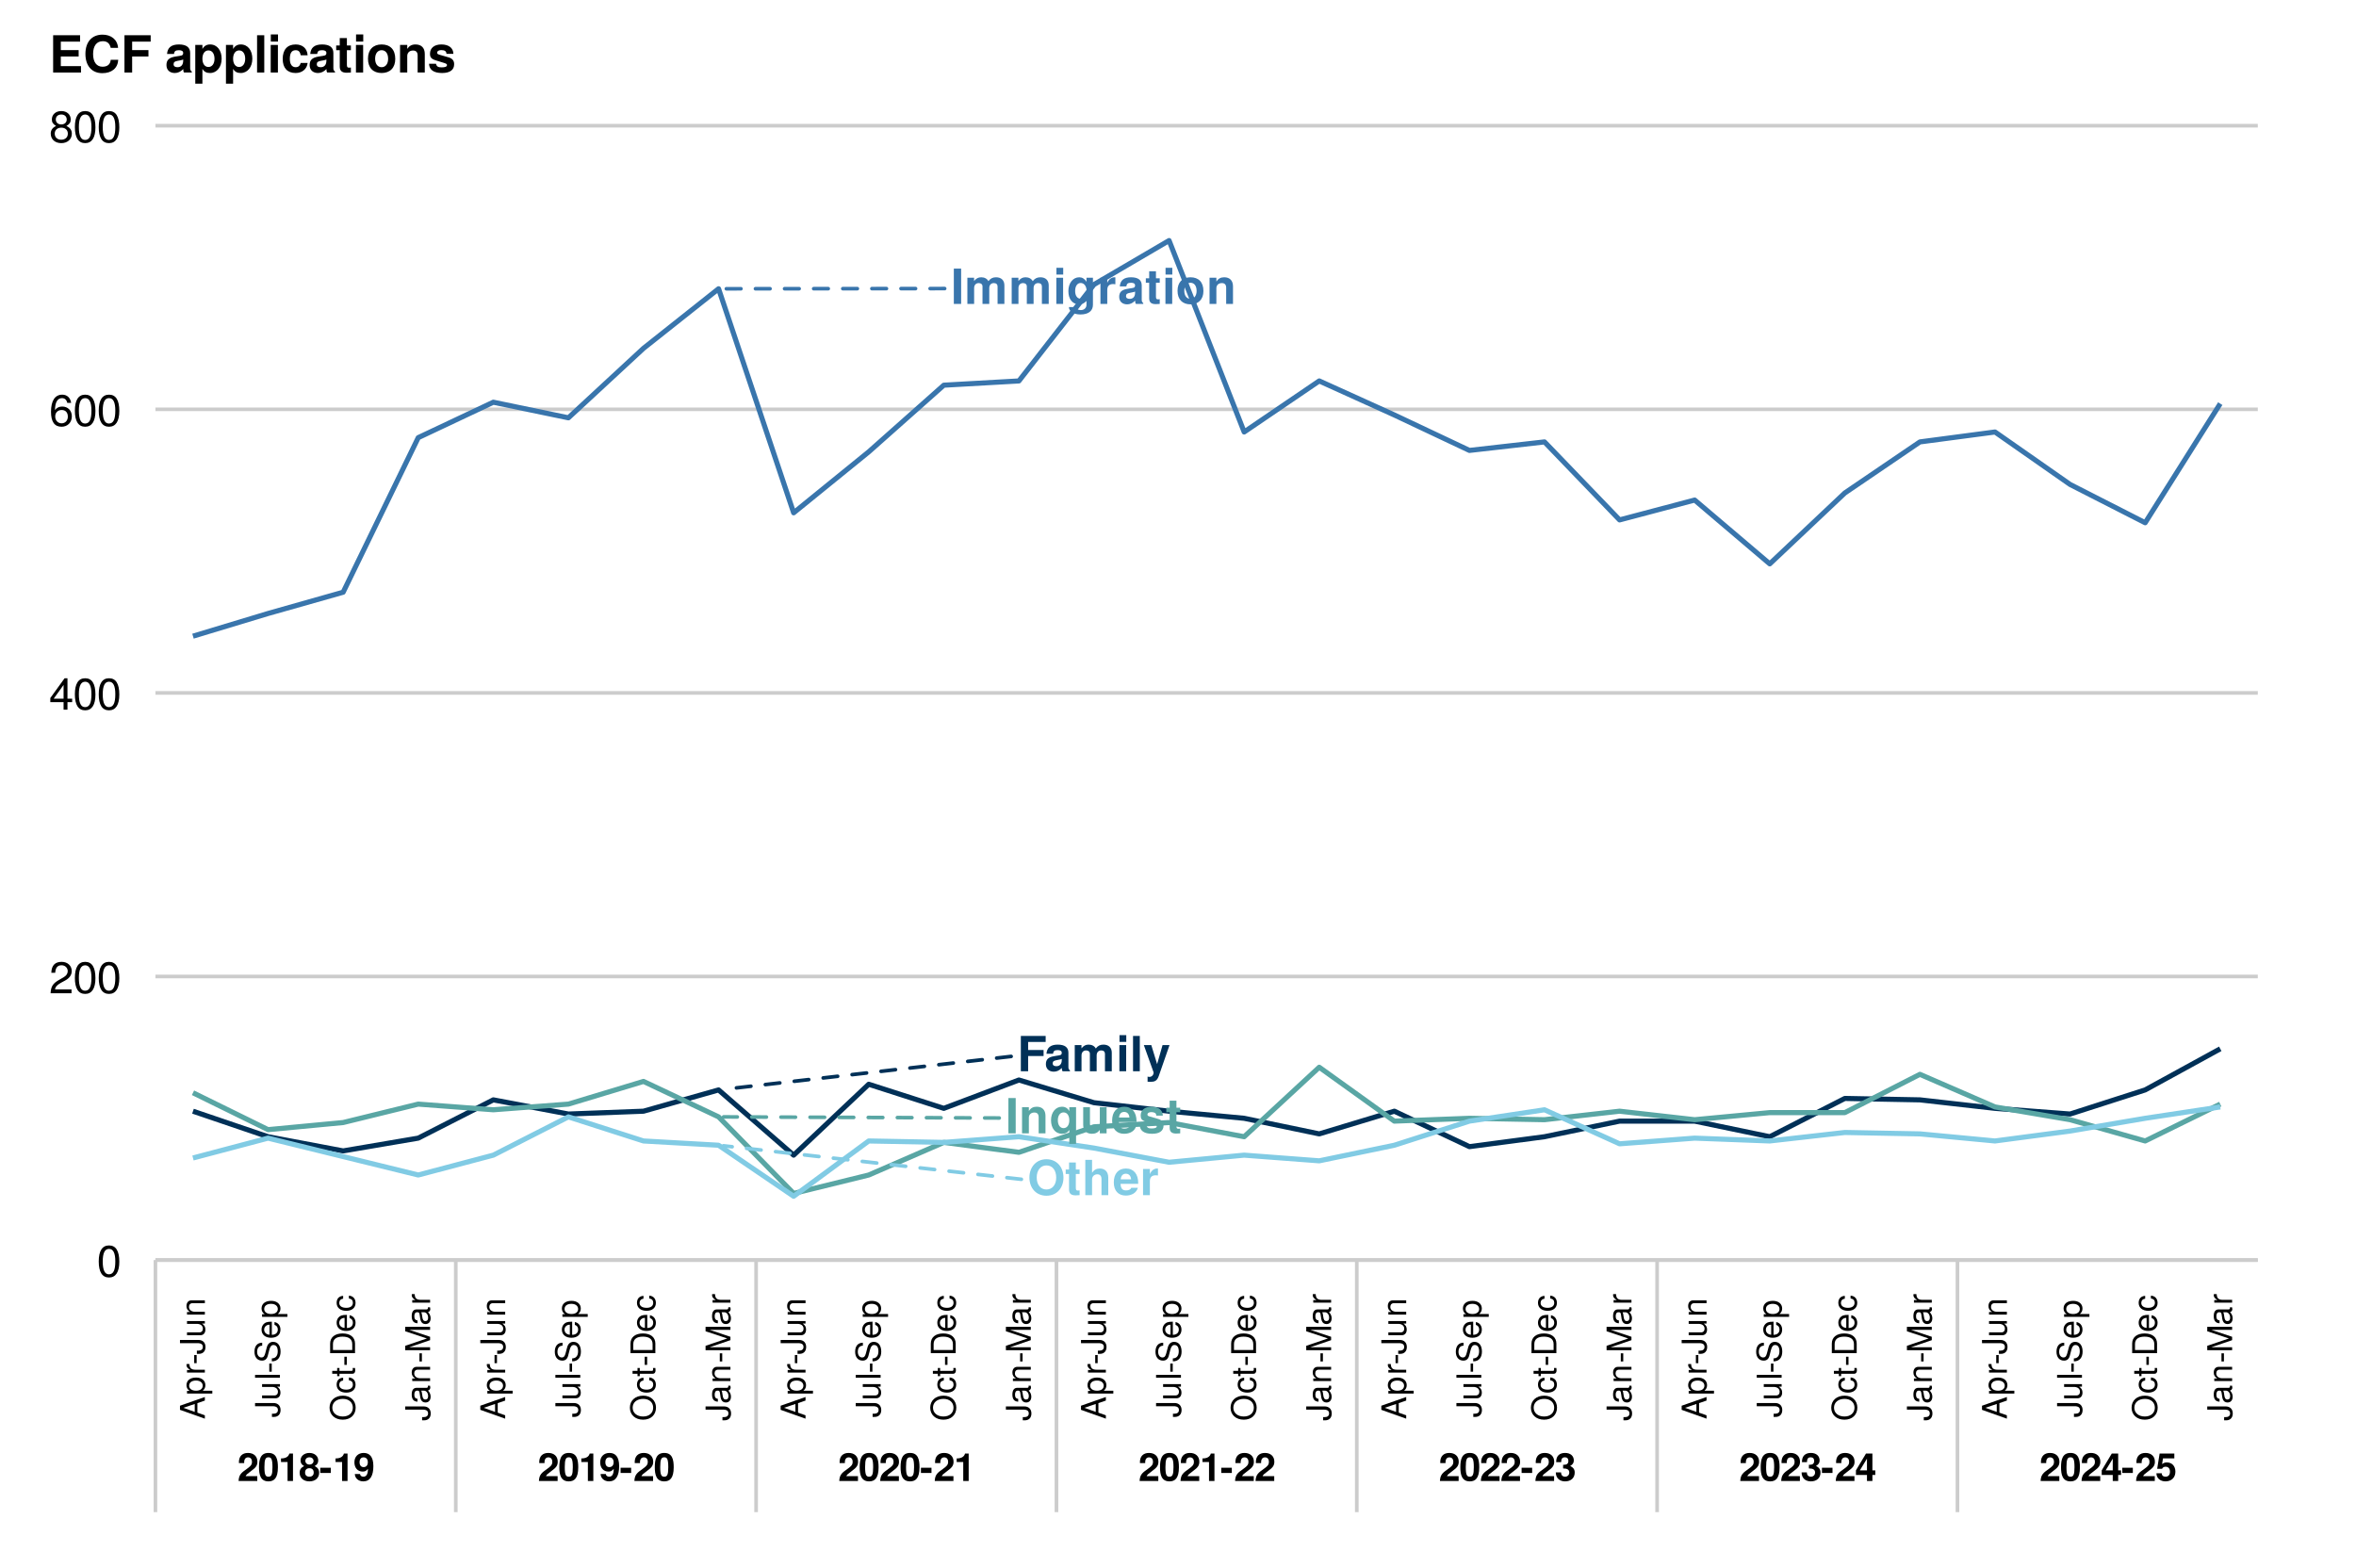 <?xml version="1.0" encoding="UTF-8"?>
<svg xmlns="http://www.w3.org/2000/svg" xmlns:xlink="http://www.w3.org/1999/xlink" width="691pt" height="460pt" viewBox="0 0 691 460" version="1.1">
<defs>
<g>
<symbol overflow="visible" id="glyph0-0">
<path style="stroke:none;" d=""/>
</symbol>
<symbol overflow="visible" id="glyph0-1">
<path style="stroke:none;" d="M 8.328 -8.594 L 8.328 -10.359 L 1.047 -10.359 L 1.047 0 L 3.188 0 L 3.188 -4.469 L 7.719 -4.469 L 7.719 -6.234 L 3.188 -6.234 L 3.188 -8.594 Z M 8.328 -8.594 "/>
</symbol>
<symbol overflow="visible" id="glyph0-2">
<path style="stroke:none;" d="M 7.453 0 L 7.453 -0.234 C 7.094 -0.562 7 -0.781 7 -1.188 L 7 -5.453 C 7 -7.016 5.922 -7.812 3.859 -7.812 C 1.781 -7.812 0.703 -6.922 0.562 -5.141 L 2.484 -5.141 C 2.594 -5.938 2.922 -6.203 3.891 -6.203 C 4.656 -6.203 5.047 -5.938 5.047 -5.438 C 5.047 -4.625 4.453 -4.703 3.453 -4.531 L 2.656 -4.391 C 1.141 -4.125 0.391 -3.469 0.391 -2.078 C 0.391 -0.578 1.453 0.125 2.734 0.125 C 3.578 0.125 4.359 -0.234 5.062 -0.969 C 5.062 -0.562 5.109 -0.234 5.297 0 Z M 5.047 -3.281 C 5.047 -2.141 4.484 -1.484 3.469 -1.484 C 2.797 -1.484 2.391 -1.734 2.391 -2.297 C 2.391 -2.891 2.703 -3.094 3.531 -3.25 L 4.203 -3.391 C 4.734 -3.484 4.812 -3.516 5.047 -3.625 Z M 5.047 -3.281 "/>
</symbol>
<symbol overflow="visible" id="glyph0-3">
<path style="stroke:none;" d="M 11.719 0 L 11.719 -5.438 C 11.719 -6.922 10.812 -7.812 9.266 -7.812 C 8.297 -7.812 7.625 -7.469 7.031 -6.672 C 6.656 -7.391 5.891 -7.812 4.938 -7.812 C 4.047 -7.812 3.484 -7.5 2.828 -6.719 L 2.828 -7.672 L 0.859 -7.672 L 0.859 0 L 2.844 0 L 2.844 -4.609 C 2.844 -5.547 3.359 -6.109 4.203 -6.109 C 4.875 -6.109 5.297 -5.734 5.297 -5.125 L 5.297 0 L 7.281 0 L 7.281 -4.609 C 7.281 -5.547 7.797 -6.109 8.641 -6.109 C 9.312 -6.109 9.719 -5.734 9.719 -5.125 L 9.719 0 Z M 11.719 0 "/>
</symbol>
<symbol overflow="visible" id="glyph0-4">
<path style="stroke:none;" d="M 2.938 0 L 2.938 -7.672 L 0.953 -7.672 L 0.953 0 Z M 2.969 -8.609 L 2.969 -10.594 L 0.984 -10.594 L 0.984 -8.609 Z M 2.969 -8.609 "/>
</symbol>
<symbol overflow="visible" id="glyph0-5">
<path style="stroke:none;" d="M 2.938 0 L 2.938 -10.359 L 0.953 -10.359 L 0.953 0 Z M 2.938 0 "/>
</symbol>
<symbol overflow="visible" id="glyph0-6">
<path style="stroke:none;" d="M 7.656 -7.672 L 5.609 -7.672 L 4.016 -2.094 L 2.312 -7.672 L 0.125 -7.672 L 2.984 0.328 L 2.984 0.375 C 2.984 1.094 2.453 1.656 1.75 1.656 C 1.594 1.656 1.484 1.641 1.219 1.562 L 1.219 3.062 C 1.516 3.094 1.688 3.109 1.938 3.109 C 3.266 3.109 3.969 2.875 4.5 1.406 Z M 7.656 -7.672 "/>
</symbol>
<symbol overflow="visible" id="glyph0-7">
<path style="stroke:none;" d="M 3.031 0 L 3.031 -10.359 L 0.891 -10.359 L 0.891 0 Z M 3.031 0 "/>
</symbol>
<symbol overflow="visible" id="glyph0-8">
<path style="stroke:none;" d="M 7.688 0.25 L 7.688 -7.672 L 5.797 -7.672 L 5.797 -6.5 C 5.203 -7.406 4.547 -7.812 3.672 -7.812 C 1.844 -7.812 0.484 -6.125 0.484 -3.75 C 0.484 -1.359 1.734 0.125 3.625 0.125 C 4.516 0.125 5.062 -0.141 5.797 -0.875 L 5.797 0.25 C 5.797 1.188 5.109 1.812 4.109 1.812 C 3.359 1.812 2.859 1.5 2.703 0.922 L 0.641 0.922 C 0.672 2.172 1.938 3.094 4.031 3.094 C 6.359 3.094 7.688 2.062 7.688 0.25 Z M 5.828 -3.781 C 5.828 -2.391 5.109 -1.531 4.062 -1.531 C 3.125 -1.531 2.469 -2.391 2.469 -3.781 C 2.469 -5.234 3.125 -6.141 4.094 -6.141 C 5.094 -6.141 5.828 -5.203 5.828 -3.781 Z M 5.828 -3.781 "/>
</symbol>
<symbol overflow="visible" id="glyph0-9">
<path style="stroke:none;" d="M 5.266 -5.766 L 5.266 -7.797 C 5.141 -7.812 5.078 -7.812 5.016 -7.812 C 4.109 -7.812 3.312 -7.203 2.891 -6.172 L 2.891 -7.672 L 0.891 -7.672 L 0.891 0 L 2.891 0 L 2.891 -4.078 C 2.891 -5.25 3.469 -5.828 4.641 -5.828 C 4.844 -5.828 4.984 -5.812 5.266 -5.766 Z M 5.266 -5.766 "/>
</symbol>
<symbol overflow="visible" id="glyph0-10">
<path style="stroke:none;" d="M 4.281 0 L 4.281 -1.391 C 4.078 -1.359 3.969 -1.344 3.828 -1.344 C 3.297 -1.344 3.172 -1.5 3.172 -2.188 L 3.172 -6.203 L 4.281 -6.203 L 4.281 -7.516 L 3.172 -7.516 L 3.172 -9.578 L 1.188 -9.578 L 1.188 -7.516 L 0.203 -7.516 L 0.203 -6.203 L 1.188 -6.203 L 1.188 -1.656 C 1.188 -0.438 1.812 0.062 3.125 0.062 C 3.562 0.062 3.922 0.016 4.281 0 Z M 4.281 0 "/>
</symbol>
<symbol overflow="visible" id="glyph0-11">
<path style="stroke:none;" d="M 8.094 -3.781 C 8.094 -6.391 6.688 -7.812 4.281 -7.812 C 1.938 -7.812 0.5 -6.359 0.5 -3.844 C 0.5 -1.312 1.938 0.125 4.297 0.125 C 6.625 0.125 8.094 -1.328 8.094 -3.781 Z M 6.094 -3.812 C 6.094 -2.375 5.359 -1.484 4.297 -1.484 C 3.219 -1.484 2.484 -2.375 2.484 -3.844 C 2.484 -5.297 3.219 -6.203 4.297 -6.203 C 5.391 -6.203 6.094 -5.312 6.094 -3.812 Z M 6.094 -3.812 "/>
</symbol>
<symbol overflow="visible" id="glyph0-12">
<path style="stroke:none;" d="M 7.766 0 L 7.766 -5.141 C 7.766 -6.844 6.828 -7.812 5.188 -7.812 C 4.156 -7.812 3.453 -7.422 2.891 -6.562 L 2.891 -7.672 L 0.891 -7.672 L 0.891 0 L 2.891 0 L 2.891 -4.609 C 2.891 -5.516 3.531 -6.109 4.5 -6.109 C 5.344 -6.109 5.766 -5.641 5.766 -4.734 L 5.766 0 Z M 7.766 0 "/>
</symbol>
<symbol overflow="visible" id="glyph0-13">
<path style="stroke:none;" d="M 7.734 3.094 L 7.734 -7.672 L 5.75 -7.672 L 5.75 -6.547 C 5.281 -7.375 4.562 -7.812 3.609 -7.812 C 1.766 -7.812 0.391 -6.188 0.391 -3.844 C 0.391 -1.531 1.641 0.125 3.594 0.125 C 4.562 0.125 5.281 -0.188 5.75 -1.031 L 5.75 3.094 Z M 5.75 -3.797 C 5.75 -2.406 5.062 -1.531 4.062 -1.531 C 3.078 -1.531 2.391 -2.406 2.391 -3.844 C 2.391 -5.281 3.078 -6.141 4.062 -6.141 C 5.078 -6.141 5.75 -5.297 5.75 -3.797 Z M 5.75 -3.797 "/>
</symbol>
<symbol overflow="visible" id="glyph0-14">
<path style="stroke:none;" d="M 7.688 0 L 7.688 -7.672 L 5.703 -7.672 L 5.703 -3.078 C 5.703 -2.156 5.062 -1.562 4.094 -1.562 C 3.234 -1.562 2.812 -2.016 2.812 -2.938 L 2.812 -7.672 L 0.828 -7.672 L 0.828 -2.531 C 0.828 -0.844 1.766 0.125 3.391 0.125 C 4.438 0.125 5.141 -0.25 5.703 -1.016 L 5.703 0 Z M 7.688 0 "/>
</symbol>
<symbol overflow="visible" id="glyph0-15">
<path style="stroke:none;" d="M 7.469 -3.562 C 7.469 -6.203 6.125 -7.812 3.875 -7.812 C 1.656 -7.812 0.312 -6.312 0.312 -3.734 C 0.312 -1.281 1.656 0.125 3.828 0.125 C 5.547 0.125 6.938 -0.656 7.375 -2.156 L 5.422 -2.156 C 5.25 -1.609 4.625 -1.391 3.891 -1.391 C 2.953 -1.391 2.359 -1.812 2.297 -3.312 L 7.453 -3.312 Z M 5.391 -4.641 L 2.328 -4.641 C 2.453 -5.703 2.953 -6.281 3.844 -6.281 C 4.688 -6.281 5.297 -5.734 5.391 -4.641 Z M 5.391 -4.641 "/>
</symbol>
<symbol overflow="visible" id="glyph0-16">
<path style="stroke:none;" d="M 7.391 -2.281 L 7.391 -2.375 C 7.391 -3.25 6.891 -3.906 5.891 -4.203 L 3.375 -4.938 C 2.812 -5.094 2.672 -5.219 2.672 -5.531 C 2.672 -5.953 3.125 -6.234 3.828 -6.234 C 4.781 -6.234 5.25 -5.906 5.266 -5.203 L 7.188 -5.203 C 7.156 -6.828 5.906 -7.812 3.844 -7.812 C 1.891 -7.812 0.688 -6.828 0.688 -5.25 C 0.688 -4.312 0.938 -3.797 2.359 -3.359 L 4.734 -2.609 C 5.234 -2.453 5.406 -2.297 5.406 -2.094 C 5.406 -1.625 4.844 -1.438 3.922 -1.438 C 3.016 -1.438 2.531 -1.609 2.359 -2.438 L 0.406 -2.438 C 0.469 -0.75 1.703 0.125 4.031 0.125 C 6.203 0.125 7.391 -0.719 7.391 -2.281 Z M 7.391 -2.281 "/>
</symbol>
<symbol overflow="visible" id="glyph0-17">
<path style="stroke:none;" d="M 10.547 -5.125 C 10.547 -8.25 8.578 -10.531 5.547 -10.531 C 2.5 -10.531 0.562 -8.156 0.562 -5.188 C 0.562 -2.094 2.516 0.172 5.562 0.172 C 8.578 0.172 10.547 -2.094 10.547 -5.125 Z M 8.422 -5.141 C 8.422 -3.016 7.266 -1.656 5.562 -1.656 C 3.844 -1.656 2.703 -3.016 2.703 -5.188 C 2.703 -7.281 3.844 -8.719 5.562 -8.719 C 7.312 -8.719 8.422 -7.297 8.422 -5.141 Z M 8.422 -5.141 "/>
</symbol>
<symbol overflow="visible" id="glyph0-18">
<path style="stroke:none;" d="M 7.688 0 L 7.688 -5.141 C 7.688 -6.938 6.641 -7.812 5.188 -7.812 C 4.203 -7.812 3.5 -7.406 2.938 -6.562 L 2.938 -10.359 L 0.953 -10.359 L 0.953 0 L 2.938 0 L 2.938 -4.609 C 2.938 -5.484 3.578 -6.109 4.484 -6.109 C 5.188 -6.109 5.703 -5.734 5.703 -4.688 L 5.703 0 Z M 7.688 0 "/>
</symbol>
<symbol overflow="visible" id="glyph1-0">
<path style="stroke:none;" d=""/>
</symbol>
<symbol overflow="visible" id="glyph1-1">
<path style="stroke:none;" d="M 5.859 -5.672 C 5.859 -7.234 4.781 -8.234 3.094 -8.234 C 1.422 -8.234 0.438 -7.25 0.438 -5.547 C 0.438 -5.469 0.438 -5.375 0.453 -5.25 L 1.984 -5.25 L 1.984 -5.516 C 1.984 -6.422 2.406 -6.938 3.125 -6.938 C 3.828 -6.938 4.266 -6.453 4.266 -5.641 C 4.266 -4.75 3.984 -4.406 2.203 -3.141 C 0.844 -2.203 0.422 -1.484 0.344 0 L 5.828 0 L 5.828 -1.422 L 2.406 -1.422 C 2.609 -1.859 2.859 -2.078 4.047 -2.953 C 5.453 -3.969 5.859 -4.578 5.859 -5.672 Z M 5.859 -5.672 "/>
</symbol>
<symbol overflow="visible" id="glyph1-2">
<path style="stroke:none;" d="M 5.875 -4.016 C 5.875 -6.297 5.469 -8.234 3.109 -8.234 C 0.797 -8.234 0.328 -6.375 0.328 -4.062 C 0.328 -1.812 0.781 0.109 3.109 0.109 C 4.75 0.109 5.875 -0.828 5.875 -4.016 Z M 4.281 -4.047 C 4.281 -1.781 3.953 -1.266 3.109 -1.266 C 2.297 -1.266 1.922 -1.672 1.922 -4.078 C 1.922 -6.422 2.25 -6.953 3.109 -6.953 C 3.891 -6.953 4.281 -6.547 4.281 -4.047 Z M 4.281 -4.047 "/>
</symbol>
<symbol overflow="visible" id="glyph1-3">
<path style="stroke:none;" d="M 4.297 0 L 4.297 -8.062 L 3.234 -8.062 C 2.984 -7.109 2.156 -6.625 0.781 -6.625 L 0.781 -5.562 L 2.703 -5.562 L 2.703 0 Z M 4.297 0 "/>
</symbol>
<symbol overflow="visible" id="glyph1-4">
<path style="stroke:none;" d="M 5.969 -2.406 C 5.969 -3.359 5.578 -3.891 4.656 -4.391 C 5.375 -4.781 5.703 -5.25 5.703 -6.047 C 5.703 -7.312 4.609 -8.234 3.109 -8.234 C 1.609 -8.234 0.516 -7.312 0.516 -6.047 C 0.516 -5.266 0.844 -4.781 1.562 -4.391 C 0.641 -3.891 0.25 -3.359 0.25 -2.406 C 0.25 -0.875 1.422 0.109 3.109 0.109 C 4.797 0.109 5.969 -0.875 5.969 -2.406 Z M 4.328 -5.891 C 4.328 -5.281 3.828 -4.828 3.125 -4.828 C 2.422 -4.828 1.922 -5.281 1.922 -5.906 C 1.922 -6.516 2.406 -6.953 3.125 -6.953 C 3.844 -6.953 4.312 -6.516 4.328 -5.891 Z M 4.375 -2.469 C 4.375 -1.688 3.875 -1.266 3.109 -1.266 C 2.328 -1.266 1.844 -1.688 1.844 -2.484 C 1.844 -3.312 2.344 -3.75 3.109 -3.75 C 3.891 -3.75 4.375 -3.312 4.375 -2.469 Z M 4.375 -2.469 "/>
</symbol>
<symbol overflow="visible" id="glyph1-5">
<path style="stroke:none;" d="M 3.391 -2.359 L 3.391 -3.891 L 0.297 -3.891 L 0.297 -2.359 Z M 3.391 -2.359 "/>
</symbol>
<symbol overflow="visible" id="glyph1-6">
<path style="stroke:none;" d="M 5.875 -4.375 C 5.875 -7.203 4.688 -8.234 3.031 -8.234 C 1.422 -8.234 0.312 -7.172 0.312 -5.484 C 0.312 -3.828 1.297 -2.766 2.734 -2.766 C 3.453 -2.766 3.719 -2.938 4.281 -3.562 C 4.281 -2.031 3.844 -1.266 2.953 -1.266 C 2.391 -1.266 2 -1.562 1.969 -2.047 L 0.438 -2.047 C 0.469 -0.812 1.516 0.109 2.906 0.109 C 4.922 0.109 5.875 -1.531 5.875 -4.375 Z M 4.25 -5.484 C 4.25 -4.594 3.75 -4.078 3.016 -4.078 C 2.281 -4.078 1.828 -4.578 1.828 -5.5 C 1.828 -6.438 2.281 -6.938 2.984 -6.938 C 3.766 -6.938 4.25 -6.422 4.25 -5.484 Z M 4.25 -5.484 "/>
</symbol>
<symbol overflow="visible" id="glyph1-7">
<path style="stroke:none;" d="M 5.875 -2.484 C 5.875 -3.422 5.453 -3.953 4.547 -4.406 C 5.297 -4.875 5.609 -5.297 5.609 -6.047 C 5.609 -7.375 4.609 -8.234 3.047 -8.234 C 1.484 -8.234 0.438 -7.422 0.438 -5.672 L 0.438 -5.531 L 1.906 -5.531 C 1.906 -6.531 2.234 -6.953 3.016 -6.953 C 3.656 -6.953 4.016 -6.562 4.016 -5.891 C 4.016 -5.078 3.547 -4.75 2.609 -4.75 L 2.469 -4.75 L 2.469 -3.688 C 3.656 -3.688 4.281 -3.344 4.281 -2.484 C 4.281 -1.781 3.781 -1.266 3.078 -1.266 C 2.328 -1.266 1.875 -1.688 1.875 -2.531 L 0.328 -2.531 C 0.328 -0.906 1.406 0.109 3.047 0.109 C 4.766 0.109 5.875 -0.906 5.875 -2.484 Z M 5.875 -2.484 "/>
</symbol>
<symbol overflow="visible" id="glyph1-8">
<path style="stroke:none;" d="M 5.938 -1.781 L 5.938 -3.109 L 5.094 -3.109 L 5.094 -8.062 L 3.219 -8.062 L 0.266 -3.125 L 0.266 -1.781 L 3.5 -1.781 L 3.5 0 L 5.094 0 L 5.094 -1.781 Z M 3.5 -3.109 L 1.406 -3.109 L 3.5 -6.547 Z M 3.5 -3.109 "/>
</symbol>
<symbol overflow="visible" id="glyph1-9">
<path style="stroke:none;" d="M 5.875 -2.734 C 5.875 -4.391 4.859 -5.453 3.359 -5.453 C 2.828 -5.453 2.438 -5.312 1.969 -4.953 L 2.234 -6.641 L 5.562 -6.641 L 5.562 -8.062 L 1.25 -8.062 L 0.531 -3.578 L 1.969 -3.578 C 2.141 -3.969 2.5 -4.188 2.984 -4.188 C 3.797 -4.188 4.281 -3.688 4.281 -2.703 C 4.281 -1.766 3.781 -1.266 2.984 -1.266 C 2.297 -1.266 1.875 -1.609 1.875 -2.266 L 0.312 -2.266 C 0.312 -0.859 1.406 0.109 2.969 0.109 C 4.703 0.109 5.875 -1 5.875 -2.734 Z M 5.875 -2.734 "/>
</symbol>
<symbol overflow="visible" id="glyph2-0">
<path style="stroke:none;" d=""/>
</symbol>
<symbol overflow="visible" id="glyph2-1">
<path style="stroke:none;" d="M 6.594 -4.438 C 6.594 -7.625 5.578 -9.219 3.578 -9.219 C 1.594 -9.219 0.562 -7.609 0.562 -4.516 C 0.562 -1.406 1.594 0.188 3.578 0.188 C 5.531 0.188 6.594 -1.406 6.594 -4.438 Z M 5.422 -4.531 C 5.422 -1.922 4.828 -0.75 3.547 -0.75 C 2.344 -0.75 1.734 -1.969 1.734 -4.5 C 1.734 -7.016 2.344 -8.203 3.578 -8.203 C 4.812 -8.203 5.422 -7 5.422 -4.531 Z M 5.422 -4.531 "/>
</symbol>
<symbol overflow="visible" id="glyph2-2">
<path style="stroke:none;" d="M 6.641 -6.516 C 6.641 -8.078 5.438 -9.219 3.688 -9.219 C 1.812 -9.219 0.719 -8.25 0.656 -6.016 L 1.797 -6.016 C 1.891 -7.562 2.516 -8.219 3.656 -8.219 C 4.688 -8.219 5.469 -7.469 5.469 -6.484 C 5.469 -5.766 5.047 -5.141 4.219 -4.672 L 3.031 -3.984 C 1.109 -2.906 0.547 -2.031 0.438 0 L 6.578 0 L 6.578 -1.125 L 1.734 -1.125 C 1.844 -1.891 2.266 -2.359 3.391 -3.031 L 4.688 -3.734 C 5.984 -4.422 6.641 -5.375 6.641 -6.516 Z M 6.641 -6.516 "/>
</symbol>
<symbol overflow="visible" id="glyph2-3">
<path style="stroke:none;" d="M 6.766 -2.203 L 6.766 -3.234 L 5.391 -3.234 L 5.391 -9.219 L 4.547 -9.219 L 0.359 -3.422 L 0.359 -2.203 L 4.25 -2.203 L 4.25 0 L 5.391 0 L 5.391 -2.203 Z M 4.25 -3.234 L 1.359 -3.234 L 4.25 -7.266 Z M 4.25 -3.234 "/>
</symbol>
<symbol overflow="visible" id="glyph2-4">
<path style="stroke:none;" d="M 6.672 -2.859 C 6.672 -4.578 5.5 -5.734 3.844 -5.734 C 2.938 -5.734 2.219 -5.375 1.734 -4.703 C 1.734 -6.953 2.469 -8.203 3.781 -8.203 C 4.594 -8.203 5.141 -7.703 5.328 -6.812 L 6.469 -6.812 C 6.25 -8.312 5.266 -9.219 3.859 -9.219 C 1.719 -9.219 0.562 -7.406 0.562 -4.203 C 0.562 -1.328 1.547 0.188 3.656 0.188 C 5.406 0.188 6.672 -1.047 6.672 -2.859 Z M 5.5 -2.766 C 5.5 -1.609 4.719 -0.812 3.672 -0.812 C 2.594 -0.812 1.797 -1.656 1.797 -2.828 C 1.797 -3.984 2.578 -4.719 3.703 -4.719 C 4.812 -4.719 5.5 -4 5.5 -2.766 Z M 5.5 -2.766 "/>
</symbol>
<symbol overflow="visible" id="glyph2-5">
<path style="stroke:none;" d="M 6.672 -2.594 C 6.672 -3.625 6.156 -4.344 5.078 -4.844 C 6.031 -5.422 6.344 -5.891 6.344 -6.766 C 6.344 -8.203 5.219 -9.219 3.578 -9.219 C 1.953 -9.219 0.812 -8.203 0.812 -6.766 C 0.812 -5.906 1.125 -5.438 2.047 -4.844 C 1 -4.344 0.484 -3.625 0.484 -2.609 C 0.484 -0.922 1.75 0.188 3.578 0.188 C 5.391 0.188 6.672 -0.922 6.672 -2.594 Z M 5.172 -6.734 C 5.172 -5.875 4.531 -5.297 3.578 -5.297 C 2.609 -5.297 1.969 -5.875 1.969 -6.75 C 1.969 -7.625 2.609 -8.203 3.578 -8.203 C 4.547 -8.203 5.172 -7.625 5.172 -6.734 Z M 5.5 -2.594 C 5.5 -1.5 4.719 -0.812 3.547 -0.812 C 2.438 -0.812 1.656 -1.516 1.656 -2.594 C 1.656 -3.672 2.438 -4.344 3.578 -4.344 C 4.719 -4.344 5.5 -3.672 5.5 -2.594 Z M 5.5 -2.594 "/>
</symbol>
<symbol overflow="visible" id="glyph3-0">
<path style="stroke:none;" d=""/>
</symbol>
<symbol overflow="visible" id="glyph3-1">
<path style="stroke:none;" d="M 0 -6.531 L -7.297 -3.969 L -7.297 -2.766 L 0 -0.172 L 0 -1.156 L -2.188 -1.938 L -2.188 -4.734 L 0 -5.484 Z M -2.969 -4.484 L -2.969 -2.156 L -6.297 -3.359 Z M -2.969 -4.484 "/>
</symbol>
<symbol overflow="visible" id="glyph3-2">
<path style="stroke:none;" d="M -2.562 -5.234 C -4.328 -5.234 -5.391 -4.375 -5.391 -2.984 C -5.391 -2.266 -5.062 -1.703 -4.453 -1.312 L -5.234 -1.312 L -5.234 -0.547 L 2.188 -0.547 L 2.188 -1.375 L -0.625 -1.375 C -0.094 -1.812 0.156 -2.312 0.156 -2.984 C 0.156 -4.344 -0.906 -5.234 -2.562 -5.234 Z M -2.594 -4.359 C -1.406 -4.359 -0.625 -3.75 -0.625 -2.844 C -0.625 -1.953 -1.344 -1.375 -2.578 -1.375 C -3.812 -1.375 -4.609 -1.953 -4.609 -2.844 C -4.609 -3.766 -3.844 -4.359 -2.594 -4.359 Z M -2.594 -4.359 "/>
</symbol>
<symbol overflow="visible" id="glyph3-3">
<path style="stroke:none;" d="M -4.516 -3.203 L -5.359 -3.203 C -5.375 -3.062 -5.391 -3 -5.391 -2.891 C -5.391 -2.344 -5.062 -1.938 -4.297 -1.453 L -5.234 -1.453 L -5.234 -0.703 L 0 -0.703 L 0 -1.531 L -2.719 -1.531 C -3.906 -1.531 -4.484 -1.922 -4.516 -3.203 Z M -4.516 -3.203 "/>
</symbol>
<symbol overflow="visible" id="glyph3-4">
<path style="stroke:none;" d="M -2.406 -2.844 L -3.125 -2.844 L -3.125 -0.453 L -2.406 -0.453 Z M -2.406 -2.844 "/>
</symbol>
<symbol overflow="visible" id="glyph3-5">
<path style="stroke:none;" d="M -1.875 -4.266 L -7.297 -4.266 L -7.297 -3.328 L -2.203 -3.328 C -1.016 -3.328 -0.594 -2.922 -0.594 -2.203 C -0.594 -1.516 -1.062 -1.125 -1.922 -1.125 L -2.344 -1.125 L -2.344 -0.188 L -1.75 -0.188 C -0.562 -0.188 0.188 -0.938 0.188 -2.203 C 0.188 -3.469 -0.609 -4.266 -1.875 -4.266 Z M -1.875 -4.266 "/>
</symbol>
<symbol overflow="visible" id="glyph3-6">
<path style="stroke:none;" d="M 0 -4.812 L -5.234 -4.812 L -5.234 -3.984 L -2.344 -3.984 C -1.281 -3.984 -0.578 -3.438 -0.578 -2.562 C -0.578 -1.906 -0.984 -1.484 -1.609 -1.484 L -5.234 -1.484 L -5.234 -0.656 L -1.281 -0.656 C -0.406 -0.656 0.156 -1.297 0.156 -2.312 C 0.156 -3.094 -0.125 -3.578 -0.812 -4.062 L 0 -4.062 Z M 0 -4.812 "/>
</symbol>
<symbol overflow="visible" id="glyph3-7">
<path style="stroke:none;" d="M 0 -4.875 L -3.953 -4.875 C -4.828 -4.875 -5.391 -4.219 -5.391 -3.203 C -5.391 -2.438 -5.094 -1.938 -4.359 -1.469 L -5.234 -1.469 L -5.234 -0.703 L 0 -0.703 L 0 -1.531 L -2.891 -1.531 C -3.953 -1.531 -4.656 -2.109 -4.656 -2.953 C -4.656 -3.625 -4.266 -4.047 -3.625 -4.047 L 0 -4.047 Z M 0 -4.875 "/>
</symbol>
<symbol overflow="visible" id="glyph3-8">
<path style="stroke:none;" d="M 0 -1.516 L -7.297 -1.516 L -7.297 -0.688 L 0 -0.688 Z M 0 -1.516 "/>
</symbol>
<symbol overflow="visible" id="glyph3-9">
<path style="stroke:none;" d="M -2 -6.203 C -2.906 -6.203 -3.562 -5.656 -3.828 -4.656 L -4.312 -2.828 C -4.547 -1.953 -4.844 -1.625 -5.406 -1.625 C -6.141 -1.625 -6.688 -2.281 -6.688 -3.266 C -6.688 -4.422 -6.156 -5.078 -5.203 -5.078 L -5.203 -5.953 C -6.641 -5.953 -7.469 -4.969 -7.469 -3.297 C -7.469 -1.688 -6.594 -0.703 -5.266 -0.703 C -4.375 -0.703 -3.812 -1.172 -3.562 -2.125 L -3.094 -3.938 C -2.844 -4.859 -2.484 -5.281 -1.906 -5.281 C -1.109 -5.281 -0.641 -4.688 -0.641 -3.422 C -0.641 -2.047 -1.328 -1.359 -2.375 -1.359 L -2.375 -0.484 C -0.656 -0.484 0.188 -1.641 0.188 -3.359 C 0.188 -5.203 -0.703 -6.203 -2 -6.203 Z M -2 -6.203 "/>
</symbol>
<symbol overflow="visible" id="glyph3-10">
<path style="stroke:none;" d="M -2.375 -5.125 C -3.141 -5.125 -3.625 -5.062 -4.016 -4.922 C -4.875 -4.578 -5.391 -3.781 -5.391 -2.797 C -5.391 -1.344 -4.312 -0.406 -2.594 -0.406 C -0.875 -0.406 0.156 -1.312 0.156 -2.781 C 0.156 -3.984 -0.531 -4.812 -1.594 -5.016 L -1.594 -4.188 C -0.906 -3.953 -0.625 -3.484 -0.625 -2.812 C -0.625 -1.938 -1.188 -1.297 -2.375 -1.266 Z M -3.125 -4.234 C -3.125 -4.234 -3.078 -4.234 -3.062 -4.234 L -3.062 -1.297 C -3.984 -1.359 -4.625 -1.953 -4.625 -2.797 C -4.625 -3.609 -3.938 -4.234 -3.125 -4.234 Z M -3.125 -4.234 "/>
</symbol>
<symbol overflow="visible" id="glyph3-11">
<path style="stroke:none;" d="M -3.531 -7.422 C -5.875 -7.422 -7.469 -6.031 -7.469 -3.891 C -7.469 -1.797 -5.875 -0.375 -3.594 -0.375 C -1.312 -0.375 0.188 -1.797 0.188 -3.906 C 0.188 -6.047 -1.391 -7.422 -3.531 -7.422 Z M -3.547 -6.484 C -1.797 -6.484 -0.641 -5.438 -0.641 -3.906 C -0.641 -2.344 -1.797 -1.312 -3.594 -1.312 C -5.391 -1.312 -6.656 -2.344 -6.656 -3.891 C -6.656 -5.469 -5.391 -6.484 -3.547 -6.484 Z M -3.547 -6.484 "/>
</symbol>
<symbol overflow="visible" id="glyph3-12">
<path style="stroke:none;" d="M -1.797 -4.766 L -1.797 -3.938 C -0.953 -3.797 -0.625 -3.359 -0.625 -2.656 C -0.625 -1.734 -1.328 -1.188 -2.562 -1.188 C -3.875 -1.188 -4.625 -1.719 -4.625 -2.625 C -4.625 -3.328 -4.203 -3.766 -3.484 -3.875 L -3.484 -4.703 C -4.766 -4.609 -5.391 -3.812 -5.391 -2.641 C -5.391 -1.234 -4.312 -0.312 -2.562 -0.312 C -0.875 -0.312 0.156 -1.203 0.156 -2.625 C 0.156 -3.875 -0.594 -4.672 -1.797 -4.766 Z M -1.797 -4.766 "/>
</symbol>
<symbol overflow="visible" id="glyph3-13">
<path style="stroke:none;" d="M 0 -2.547 L -0.703 -2.547 C -0.672 -2.438 -0.656 -2.297 -0.656 -2.141 C -0.656 -1.781 -0.766 -1.688 -1.125 -1.688 L -4.562 -1.688 L -4.562 -2.547 L -5.234 -2.547 L -5.234 -1.688 L -6.688 -1.688 L -6.688 -0.844 L -5.234 -0.844 L -5.234 -0.141 L -4.562 -0.141 L -4.562 -0.844 L -0.766 -0.844 C -0.234 -0.844 0.062 -1.203 0.062 -1.859 C 0.062 -2.062 0.047 -2.266 0 -2.547 Z M 0 -2.547 "/>
</symbol>
<symbol overflow="visible" id="glyph3-14">
<path style="stroke:none;" d="M -3.656 -6.672 C -5.906 -6.672 -7.297 -5.547 -7.297 -3.703 L -7.297 -0.891 L 0 -0.891 L 0 -3.703 C 0 -5.547 -1.375 -6.672 -3.656 -6.672 Z M -3.641 -5.734 C -1.797 -5.734 -0.812 -4.984 -0.812 -3.547 L -0.812 -1.812 L -6.469 -1.812 L -6.469 -3.547 C -6.469 -4.984 -5.5 -5.734 -3.641 -5.734 Z M -3.641 -5.734 "/>
</symbol>
<symbol overflow="visible" id="glyph3-15">
<path style="stroke:none;" d="M -0.016 -5.344 L -0.656 -5.344 C -0.625 -5.266 -0.625 -5.219 -0.625 -5.172 C -0.625 -4.875 -0.781 -4.719 -1.047 -4.719 L -3.953 -4.719 C -4.891 -4.719 -5.391 -4.047 -5.391 -2.75 C -5.391 -1.484 -4.906 -0.703 -3.688 -0.656 L -3.688 -1.484 C -4.328 -1.562 -4.625 -1.938 -4.625 -2.719 C -4.625 -3.469 -4.344 -3.891 -3.844 -3.891 L -3.625 -3.891 C -3.266 -3.891 -3.125 -3.688 -3.047 -3.016 C -2.891 -1.844 -2.844 -1.656 -2.719 -1.344 C -2.469 -0.734 -2 -0.422 -1.359 -0.422 C -0.406 -0.422 0.156 -1.078 0.156 -2.141 C 0.156 -2.812 -0.125 -3.453 -0.625 -3.922 C -0.219 -4.016 0.062 -4.375 0.062 -4.781 C 0.062 -4.953 0.047 -5.078 -0.016 -5.344 Z M -1.812 -3.891 C -1.062 -3.891 -0.578 -3.125 -0.578 -2.312 C -0.578 -1.672 -0.812 -1.297 -1.375 -1.297 C -1.938 -1.297 -2.172 -1.656 -2.297 -2.547 C -2.422 -3.438 -2.453 -3.609 -2.594 -3.891 Z M -1.812 -3.891 "/>
</symbol>
<symbol overflow="visible" id="glyph3-16">
<path style="stroke:none;" d="M 0 -7.609 L -7.297 -7.609 L -7.297 -6.312 L -0.938 -4.203 L -7.297 -2.047 L -7.297 -0.75 L 0 -0.75 L 0 -1.625 L -6.109 -1.625 L 0 -3.703 L 0 -4.688 L -6.109 -6.734 L 0 -6.734 Z M 0 -7.609 "/>
</symbol>
<symbol overflow="visible" id="glyph4-0">
<path style="stroke:none;" d=""/>
</symbol>
<symbol overflow="visible" id="glyph4-1">
<path style="stroke:none;" d="M 9.359 0 L 9.359 -1.875 L 3.438 -1.875 L 3.438 -4.703 L 8.672 -4.703 L 8.672 -6.578 L 3.438 -6.578 L 3.438 -9.062 L 9.094 -9.062 L 9.094 -10.938 L 1.188 -10.938 L 1.188 0 Z M 9.359 0 "/>
</symbol>
<symbol overflow="visible" id="glyph4-2">
<path style="stroke:none;" d="M 10.281 -3.734 L 8.078 -3.734 C 7.953 -2.344 7.062 -1.703 5.672 -1.703 C 3.938 -1.703 2.906 -3.047 2.906 -5.438 C 2.906 -7.844 3.969 -9.188 5.75 -9.188 C 6.953 -9.188 7.75 -8.641 8.078 -7.234 L 10.234 -7.234 C 10.031 -9.75 8.125 -11.109 5.672 -11.109 C 2.578 -11.109 0.656 -9 0.656 -5.453 C 0.656 -1.953 2.562 0.188 5.609 0.188 C 8.328 0.188 10.141 -1.234 10.281 -3.734 Z M 10.281 -3.734 "/>
</symbol>
<symbol overflow="visible" id="glyph4-3">
<path style="stroke:none;" d="M 8.797 -9.062 L 8.797 -10.938 L 1.109 -10.938 L 1.109 0 L 3.359 0 L 3.359 -4.703 L 8.141 -4.703 L 8.141 -6.578 L 3.359 -6.578 L 3.359 -9.062 Z M 8.797 -9.062 "/>
</symbol>
<symbol overflow="visible" id="glyph4-4">
<path style="stroke:none;" d=""/>
</symbol>
<symbol overflow="visible" id="glyph4-5">
<path style="stroke:none;" d="M 7.859 0 L 7.859 -0.25 C 7.484 -0.594 7.375 -0.828 7.375 -1.25 L 7.375 -5.75 C 7.375 -7.391 6.25 -8.234 4.062 -8.234 C 1.875 -8.234 0.734 -7.312 0.594 -5.438 L 2.625 -5.438 C 2.734 -6.266 3.078 -6.547 4.109 -6.547 C 4.922 -6.547 5.328 -6.266 5.328 -5.734 C 5.328 -4.875 4.688 -4.969 3.641 -4.781 L 2.812 -4.641 C 1.203 -4.344 0.422 -3.656 0.422 -2.188 C 0.422 -0.609 1.531 0.141 2.875 0.141 C 3.781 0.141 4.609 -0.25 5.344 -1.016 C 5.344 -0.594 5.391 -0.234 5.578 0 Z M 5.328 -3.469 C 5.328 -2.25 4.719 -1.562 3.656 -1.562 C 2.953 -1.562 2.516 -1.828 2.516 -2.438 C 2.516 -3.047 2.844 -3.266 3.719 -3.438 L 4.438 -3.562 C 5 -3.672 5.078 -3.703 5.328 -3.828 Z M 5.328 -3.469 "/>
</symbol>
<symbol overflow="visible" id="glyph4-6">
<path style="stroke:none;" d="M 8.609 -4.047 C 8.609 -6.453 7.328 -8.234 5.219 -8.234 C 4.203 -8.234 3.484 -7.797 2.969 -6.906 L 2.969 -8.094 L 0.875 -8.094 L 0.875 3.266 L 2.969 3.266 L 2.969 -1.078 C 3.484 -0.188 4.203 0.141 5.219 0.141 C 7.172 0.141 8.609 -1.594 8.609 -4.047 Z M 6.516 -4.016 C 6.516 -2.547 5.781 -1.625 4.734 -1.625 C 3.688 -1.625 2.969 -2.531 2.969 -4.047 C 2.969 -5.562 3.688 -6.484 4.734 -6.484 C 5.812 -6.484 6.516 -5.562 6.516 -4.016 Z M 6.516 -4.016 "/>
</symbol>
<symbol overflow="visible" id="glyph4-7">
<path style="stroke:none;" d="M 3.109 0 L 3.109 -10.938 L 1 -10.938 L 1 0 Z M 3.109 0 "/>
</symbol>
<symbol overflow="visible" id="glyph4-8">
<path style="stroke:none;" d="M 3.109 0 L 3.109 -8.094 L 1 -8.094 L 1 0 Z M 3.141 -9.078 L 3.141 -11.172 L 1.031 -11.172 L 1.031 -9.078 Z M 3.141 -9.078 "/>
</symbol>
<symbol overflow="visible" id="glyph4-9">
<path style="stroke:none;" d="M 7.828 -2.812 L 5.812 -2.812 C 5.547 -1.969 5.125 -1.562 4.312 -1.562 C 3.25 -1.562 2.609 -2.422 2.609 -3.984 C 2.609 -5.469 3 -6.547 4.312 -6.547 C 5.172 -6.547 5.578 -6.141 5.812 -5.062 L 7.828 -5.062 C 7.688 -7.047 6.359 -8.234 4.328 -8.234 C 1.922 -8.234 0.516 -6.75 0.516 -3.984 C 0.516 -1.312 1.906 0.141 4.312 0.141 C 6.266 0.141 7.641 -1.078 7.828 -2.812 Z M 7.828 -2.812 "/>
</symbol>
<symbol overflow="visible" id="glyph4-10">
<path style="stroke:none;" d="M 4.516 0 L 4.516 -1.469 C 4.312 -1.438 4.188 -1.422 4.031 -1.422 C 3.484 -1.422 3.344 -1.594 3.344 -2.312 L 3.344 -6.547 L 4.516 -6.547 L 4.516 -7.938 L 3.344 -7.938 L 3.344 -10.109 L 1.25 -10.109 L 1.25 -7.938 L 0.203 -7.938 L 0.203 -6.547 L 1.25 -6.547 L 1.25 -1.734 C 1.25 -0.469 1.922 0.062 3.297 0.062 C 3.766 0.062 4.141 0.016 4.516 0 Z M 4.516 0 "/>
</symbol>
<symbol overflow="visible" id="glyph4-11">
<path style="stroke:none;" d="M 8.531 -3.984 C 8.531 -6.734 7.047 -8.234 4.516 -8.234 C 2.047 -8.234 0.531 -6.703 0.531 -4.047 C 0.531 -1.375 2.047 0.141 4.531 0.141 C 6.984 0.141 8.531 -1.391 8.531 -3.984 Z M 6.438 -4.016 C 6.438 -2.5 5.656 -1.562 4.531 -1.562 C 3.391 -1.562 2.625 -2.5 2.625 -4.047 C 2.625 -5.594 3.391 -6.547 4.531 -6.547 C 5.688 -6.547 6.438 -5.609 6.438 -4.016 Z M 6.438 -4.016 "/>
</symbol>
<symbol overflow="visible" id="glyph4-12">
<path style="stroke:none;" d="M 8.188 0 L 8.188 -5.438 C 8.188 -7.219 7.203 -8.234 5.469 -8.234 C 4.375 -8.234 3.641 -7.828 3.047 -6.938 L 3.047 -8.094 L 0.938 -8.094 L 0.938 0 L 3.047 0 L 3.047 -4.859 C 3.047 -5.812 3.719 -6.453 4.734 -6.453 C 5.641 -6.453 6.094 -5.953 6.094 -5 L 6.094 0 Z M 8.188 0 "/>
</symbol>
<symbol overflow="visible" id="glyph4-13">
<path style="stroke:none;" d="M 7.797 -2.406 L 7.797 -2.5 C 7.797 -3.438 7.281 -4.125 6.203 -4.438 L 3.562 -5.203 C 2.969 -5.375 2.812 -5.5 2.812 -5.828 C 2.812 -6.281 3.297 -6.578 4.031 -6.578 C 5.047 -6.578 5.531 -6.219 5.547 -5.484 L 7.578 -5.484 C 7.547 -7.203 6.219 -8.234 4.047 -8.234 C 2 -8.234 0.719 -7.203 0.719 -5.531 C 0.719 -4.547 0.984 -4 2.484 -3.547 L 5 -2.766 C 5.516 -2.594 5.703 -2.438 5.703 -2.203 C 5.703 -1.703 5.109 -1.516 4.141 -1.516 C 3.188 -1.516 2.672 -1.688 2.484 -2.562 L 0.438 -2.562 C 0.5 -0.797 1.797 0.141 4.266 0.141 C 6.547 0.141 7.797 -0.766 7.797 -2.406 Z M 7.797 -2.406 "/>
</symbol>
</g>
</defs>
<g id="surface252">
<rect x="0" y="0" width="691" height="460" style="fill:rgb(100%,100%,100%);fill-opacity:1;stroke:none;"/>
<rect x="0" y="0" width="691" height="460" style="fill:rgb(100%,100%,100%);fill-opacity:1;stroke:none;"/>
<path style="fill:none;stroke-width:1.455;stroke-linecap:round;stroke-linejoin:round;stroke:rgb(100%,100%,100%);stroke-opacity:1;stroke-miterlimit:10;" d="M 0 460 L 691 460 L 691 0 L 0 0 Z M 0 460 "/>
<path style="fill:none;stroke-width:1.067;stroke-linecap:butt;stroke-linejoin:round;stroke:rgb(80%,80%,80%);stroke-opacity:1;stroke-miterlimit:10;" d="M 45.59 369.609 L 662.199 369.609 "/>
<path style="fill:none;stroke-width:1.067;stroke-linecap:butt;stroke-linejoin:round;stroke:rgb(80%,80%,80%);stroke-opacity:1;stroke-miterlimit:10;" d="M 45.59 286.426 L 662.199 286.426 "/>
<path style="fill:none;stroke-width:1.067;stroke-linecap:butt;stroke-linejoin:round;stroke:rgb(80%,80%,80%);stroke-opacity:1;stroke-miterlimit:10;" d="M 45.59 203.242 L 662.199 203.242 "/>
<path style="fill:none;stroke-width:1.067;stroke-linecap:butt;stroke-linejoin:round;stroke:rgb(80%,80%,80%);stroke-opacity:1;stroke-miterlimit:10;" d="M 45.59 120.059 L 662.199 120.059 "/>
<path style="fill:none;stroke-width:1.067;stroke-linecap:butt;stroke-linejoin:round;stroke:rgb(80%,80%,80%);stroke-opacity:1;stroke-miterlimit:10;" d="M 45.59 36.871 L 662.199 36.871 "/>
<path style="fill:none;stroke-width:1.494;stroke-linecap:butt;stroke-linejoin:round;stroke:rgb(0%,18.824%,34.118%);stroke-opacity:1;stroke-miterlimit:10;" d="M 56.602 325.938 L 78.621 333.426 L 100.645 337.586 L 122.664 333.84 L 144.688 322.613 L 166.707 326.77 L 188.73 325.938 L 210.754 319.699 L 232.773 338.832 L 254.797 318.035 L 276.816 325.105 L 298.84 316.789 L 320.863 323.445 L 342.883 325.938 L 364.906 328.02 L 386.926 332.594 L 408.949 325.938 L 430.973 336.336 L 452.992 333.426 L 475.016 328.852 L 497.035 328.852 L 519.059 333.426 L 541.078 322.195 L 563.102 322.613 L 585.125 325.105 L 607.145 326.77 L 629.168 319.699 L 651.188 307.637 "/>
<path style="fill:none;stroke-width:1.494;stroke-linecap:butt;stroke-linejoin:round;stroke:rgb(22.353%,45.882%,67.451%);stroke-opacity:1;stroke-miterlimit:10;" d="M 56.602 186.605 L 78.621 179.949 L 100.645 173.711 L 122.664 128.375 L 144.688 117.977 L 166.707 122.551 L 188.73 102.172 L 210.754 84.703 L 232.773 150.418 L 254.797 132.535 L 276.816 112.984 L 298.84 111.738 L 320.863 83.457 L 342.883 70.562 L 364.906 126.711 L 386.926 111.738 L 408.949 121.719 L 430.973 132.117 L 452.992 129.621 L 475.016 152.5 L 497.035 146.676 L 519.059 165.391 L 541.078 144.598 L 563.102 129.621 L 585.125 126.711 L 607.145 142.102 L 629.168 153.332 L 651.188 118.395 "/>
<path style="fill:none;stroke-width:1.494;stroke-linecap:butt;stroke-linejoin:round;stroke:rgb(34.902%,65.098%,64.314%);stroke-opacity:1;stroke-miterlimit:10;" d="M 56.602 320.531 L 78.621 331.348 L 100.645 329.266 L 122.664 323.859 L 144.688 325.523 L 166.707 323.859 L 188.73 317.203 L 210.754 327.602 L 232.773 350.062 L 254.797 344.656 L 276.816 335.09 L 298.84 338 L 320.863 330.516 L 342.883 329.266 L 364.906 333.426 L 386.926 313.047 L 408.949 328.852 L 430.973 328.02 L 452.992 328.434 L 475.016 325.938 L 497.035 328.434 L 519.059 326.355 L 541.078 326.355 L 563.102 315.125 L 585.125 324.691 L 607.145 328.434 L 629.168 334.672 L 651.188 323.859 "/>
<path style="fill:none;stroke-width:1.494;stroke-linecap:butt;stroke-linejoin:round;stroke:rgb(50.588%,79.608%,89.412%);stroke-opacity:1;stroke-miterlimit:10;" d="M 56.602 339.664 L 78.621 333.84 L 100.645 339.25 L 122.664 344.656 L 144.688 338.832 L 166.707 327.602 L 188.73 334.672 L 210.754 335.922 L 232.773 350.895 L 254.797 334.672 L 276.816 335.09 L 298.84 333.426 L 320.863 336.754 L 342.883 340.914 L 364.906 338.832 L 386.926 340.496 L 408.949 335.922 L 430.973 328.852 L 452.992 325.523 L 475.016 335.504 L 497.035 333.84 L 519.059 334.672 L 541.078 332.18 L 563.102 332.594 L 585.125 334.672 L 607.145 331.762 L 629.168 328.02 L 651.188 324.691 "/>
<path style="fill:none;stroke-width:1.067;stroke-linecap:round;stroke-linejoin:round;stroke:rgb(0%,18.824%,34.118%);stroke-opacity:1;stroke-dasharray:4.268,4.268;stroke-miterlimit:10;" d="M 296.559 309.871 L 212.199 319.535 "/>
<path style="fill:none;stroke-width:1.067;stroke-linecap:round;stroke-linejoin:round;stroke:rgb(22.353%,45.882%,67.451%);stroke-opacity:1;stroke-dasharray:4.268,4.268;stroke-miterlimit:10;" d="M 277.062 84.641 L 212.23 84.703 "/>
<path style="fill:none;stroke-width:1.067;stroke-linecap:round;stroke-linejoin:round;stroke:rgb(34.902%,65.098%,64.314%);stroke-opacity:1;stroke-dasharray:4.268,4.268;stroke-miterlimit:10;" d="M 293.066 327.934 L 212.23 327.609 "/>
<path style="fill:none;stroke-width:1.067;stroke-linecap:round;stroke-linejoin:round;stroke:rgb(50.588%,79.608%,89.412%);stroke-opacity:1;stroke-dasharray:4.268,4.268;stroke-miterlimit:10;" d="M 299.559 345.914 L 212.199 336.086 "/>
<g style="fill:rgb(0%,18.824%,34.118%);fill-opacity:1;">
  <use xlink:href="#glyph0-1" x="298.359" y="314.223"/>
  <use xlink:href="#glyph0-2" x="306.359" y="314.223"/>
  <use xlink:href="#glyph0-3" x="314.359" y="314.223"/>
  <use xlink:href="#glyph0-4" x="327.359" y="314.223"/>
  <use xlink:href="#glyph0-5" x="331.359" y="314.223"/>
  <use xlink:href="#glyph0-6" x="335.359" y="314.223"/>
</g>
<g style="fill:rgb(22.353%,45.882%,67.451%);fill-opacity:1;">
  <use xlink:href="#glyph0-7" x="278.863" y="89.145"/>
  <use xlink:href="#glyph0-3" x="282.863" y="89.145"/>
  <use xlink:href="#glyph0-3" x="295.863" y="89.145"/>
  <use xlink:href="#glyph0-4" x="308.863" y="89.145"/>
  <use xlink:href="#glyph0-8" x="312.863" y="89.145"/>
  <use xlink:href="#glyph0-9" x="321.863" y="89.145"/>
  <use xlink:href="#glyph0-2" x="327.863" y="89.145"/>
  <use xlink:href="#glyph0-10" x="335.863" y="89.145"/>
  <use xlink:href="#glyph0-4" x="340.863" y="89.145"/>
  <use xlink:href="#glyph0-11" x="344.863" y="89.145"/>
  <use xlink:href="#glyph0-12" x="353.863" y="89.145"/>
</g>
<g style="fill:rgb(34.902%,65.098%,64.314%);fill-opacity:1;">
  <use xlink:href="#glyph0-7" x="294.867" y="332.438"/>
  <use xlink:href="#glyph0-12" x="298.867" y="332.438"/>
  <use xlink:href="#glyph0-13" x="307.867" y="332.438"/>
  <use xlink:href="#glyph0-14" x="316.867" y="332.438"/>
  <use xlink:href="#glyph0-15" x="325.867" y="332.438"/>
  <use xlink:href="#glyph0-16" x="333.867" y="332.438"/>
  <use xlink:href="#glyph0-10" x="341.867" y="332.438"/>
</g>
<g style="fill:rgb(50.588%,79.608%,89.412%);fill-opacity:1;">
  <use xlink:href="#glyph0-17" x="301.359" y="350.562"/>
  <use xlink:href="#glyph0-10" x="312.359" y="350.562"/>
  <use xlink:href="#glyph0-18" x="317.359" y="350.562"/>
  <use xlink:href="#glyph0-15" x="326.359" y="350.562"/>
  <use xlink:href="#glyph0-9" x="334.359" y="350.562"/>
</g>
<g style="fill:rgb(0%,0%,0%);fill-opacity:1;">
  <use xlink:href="#glyph1-1" x="69.633" y="434.412"/>
  <use xlink:href="#glyph1-2" x="75.633" y="434.412"/>
  <use xlink:href="#glyph1-3" x="81.633" y="434.412"/>
  <use xlink:href="#glyph1-4" x="87.633" y="434.412"/>
  <use xlink:href="#glyph1-5" x="93.633" y="434.412"/>
  <use xlink:href="#glyph1-3" x="97.633" y="434.412"/>
  <use xlink:href="#glyph1-6" x="103.633" y="434.412"/>
</g>
<g style="fill:rgb(0%,0%,0%);fill-opacity:1;">
  <use xlink:href="#glyph1-1" x="157.719" y="434.412"/>
  <use xlink:href="#glyph1-2" x="163.719" y="434.412"/>
  <use xlink:href="#glyph1-3" x="169.719" y="434.412"/>
  <use xlink:href="#glyph1-6" x="175.719" y="434.412"/>
  <use xlink:href="#glyph1-5" x="181.719" y="434.412"/>
  <use xlink:href="#glyph1-1" x="185.719" y="434.412"/>
  <use xlink:href="#glyph1-2" x="191.719" y="434.412"/>
</g>
<g style="fill:rgb(0%,0%,0%);fill-opacity:1;">
  <use xlink:href="#glyph1-1" x="245.809" y="434.412"/>
  <use xlink:href="#glyph1-2" x="251.809" y="434.412"/>
  <use xlink:href="#glyph1-1" x="257.809" y="434.412"/>
  <use xlink:href="#glyph1-2" x="263.809" y="434.412"/>
  <use xlink:href="#glyph1-5" x="269.809" y="434.412"/>
  <use xlink:href="#glyph1-1" x="273.809" y="434.412"/>
  <use xlink:href="#glyph1-3" x="279.809" y="434.412"/>
</g>
<g style="fill:rgb(0%,0%,0%);fill-opacity:1;">
  <use xlink:href="#glyph1-1" x="333.895" y="434.412"/>
  <use xlink:href="#glyph1-2" x="339.895" y="434.412"/>
  <use xlink:href="#glyph1-1" x="345.895" y="434.412"/>
  <use xlink:href="#glyph1-3" x="351.895" y="434.412"/>
  <use xlink:href="#glyph1-5" x="357.895" y="434.412"/>
  <use xlink:href="#glyph1-1" x="361.895" y="434.412"/>
  <use xlink:href="#glyph1-1" x="367.895" y="434.412"/>
</g>
<g style="fill:rgb(0%,0%,0%);fill-opacity:1;">
  <use xlink:href="#glyph1-1" x="421.98" y="434.412"/>
  <use xlink:href="#glyph1-2" x="427.98" y="434.412"/>
  <use xlink:href="#glyph1-1" x="433.98" y="434.412"/>
  <use xlink:href="#glyph1-1" x="439.98" y="434.412"/>
  <use xlink:href="#glyph1-5" x="445.98" y="434.412"/>
  <use xlink:href="#glyph1-1" x="449.98" y="434.412"/>
  <use xlink:href="#glyph1-7" x="455.98" y="434.412"/>
</g>
<g style="fill:rgb(0%,0%,0%);fill-opacity:1;">
  <use xlink:href="#glyph1-1" x="510.07" y="434.412"/>
  <use xlink:href="#glyph1-2" x="516.07" y="434.412"/>
  <use xlink:href="#glyph1-1" x="522.07" y="434.412"/>
  <use xlink:href="#glyph1-7" x="528.07" y="434.412"/>
  <use xlink:href="#glyph1-5" x="534.07" y="434.412"/>
  <use xlink:href="#glyph1-1" x="538.07" y="434.412"/>
  <use xlink:href="#glyph1-8" x="544.07" y="434.412"/>
</g>
<g style="fill:rgb(0%,0%,0%);fill-opacity:1;">
  <use xlink:href="#glyph1-1" x="598.156" y="434.412"/>
  <use xlink:href="#glyph1-2" x="604.156" y="434.412"/>
  <use xlink:href="#glyph1-1" x="610.156" y="434.412"/>
  <use xlink:href="#glyph1-8" x="616.156" y="434.412"/>
  <use xlink:href="#glyph1-5" x="622.156" y="434.412"/>
  <use xlink:href="#glyph1-1" x="626.156" y="434.412"/>
  <use xlink:href="#glyph1-9" x="632.156" y="434.412"/>
</g>
<path style="fill:none;stroke-width:1.067;stroke-linecap:butt;stroke-linejoin:round;stroke:rgb(80%,80%,80%);stroke-opacity:1;stroke-miterlimit:10;" d="M 45.59 369.609 L 45.59 443.555 "/>
<path style="fill:none;stroke-width:1.067;stroke-linecap:butt;stroke-linejoin:round;stroke:rgb(80%,80%,80%);stroke-opacity:1;stroke-miterlimit:10;" d="M 133.676 369.609 L 133.676 443.555 "/>
<path style="fill:none;stroke-width:1.067;stroke-linecap:butt;stroke-linejoin:round;stroke:rgb(80%,80%,80%);stroke-opacity:1;stroke-miterlimit:10;" d="M 221.762 369.609 L 221.762 443.555 "/>
<path style="fill:none;stroke-width:1.067;stroke-linecap:butt;stroke-linejoin:round;stroke:rgb(80%,80%,80%);stroke-opacity:1;stroke-miterlimit:10;" d="M 309.852 369.609 L 309.852 443.555 "/>
<path style="fill:none;stroke-width:1.067;stroke-linecap:butt;stroke-linejoin:round;stroke:rgb(80%,80%,80%);stroke-opacity:1;stroke-miterlimit:10;" d="M 397.938 369.609 L 397.938 443.555 "/>
<path style="fill:none;stroke-width:1.067;stroke-linecap:butt;stroke-linejoin:round;stroke:rgb(80%,80%,80%);stroke-opacity:1;stroke-miterlimit:10;" d="M 486.023 369.609 L 486.023 443.555 "/>
<path style="fill:none;stroke-width:1.067;stroke-linecap:butt;stroke-linejoin:round;stroke:rgb(80%,80%,80%);stroke-opacity:1;stroke-miterlimit:10;" d="M 574.113 369.609 L 574.113 443.555 "/>
<g style="fill:rgb(0%,0%,0%);fill-opacity:1;">
  <use xlink:href="#glyph2-1" x="28.398" y="374.533"/>
</g>
<g style="fill:rgb(0%,0%,0%);fill-opacity:1;">
  <use xlink:href="#glyph2-2" x="14.398" y="291.35"/>
  <use xlink:href="#glyph2-1" x="21.398" y="291.35"/>
  <use xlink:href="#glyph2-1" x="28.398" y="291.35"/>
</g>
<g style="fill:rgb(0%,0%,0%);fill-opacity:1;">
  <use xlink:href="#glyph2-3" x="14.398" y="208.166"/>
  <use xlink:href="#glyph2-1" x="21.398" y="208.166"/>
  <use xlink:href="#glyph2-1" x="28.398" y="208.166"/>
</g>
<g style="fill:rgb(0%,0%,0%);fill-opacity:1;">
  <use xlink:href="#glyph2-4" x="14.398" y="124.982"/>
  <use xlink:href="#glyph2-1" x="21.398" y="124.982"/>
  <use xlink:href="#glyph2-1" x="28.398" y="124.982"/>
</g>
<g style="fill:rgb(0%,0%,0%);fill-opacity:1;">
  <use xlink:href="#glyph2-5" x="14.398" y="41.795"/>
  <use xlink:href="#glyph2-1" x="21.398" y="41.795"/>
  <use xlink:href="#glyph2-1" x="28.398" y="41.795"/>
</g>
<path style="fill:none;stroke-width:1.067;stroke-linecap:butt;stroke-linejoin:round;stroke:rgb(80%,80%,80%);stroke-opacity:1;stroke-miterlimit:10;" d="M 45.59 369.609 L 662.199 369.609 "/>
<g style="fill:rgb(0%,0%,0%);fill-opacity:1;">
  <use xlink:href="#glyph3-1" x="60.082" y="416.301"/>
  <use xlink:href="#glyph3-2" x="60.082" y="409.301"/>
  <use xlink:href="#glyph3-3" x="60.082" y="403.301"/>
  <use xlink:href="#glyph3-4" x="60.082" y="400.301"/>
  <use xlink:href="#glyph3-5" x="60.082" y="397.301"/>
  <use xlink:href="#glyph3-6" x="60.082" y="392.301"/>
  <use xlink:href="#glyph3-7" x="60.082" y="386.301"/>
</g>
<g style="fill:rgb(0%,0%,0%);fill-opacity:1;">
  <use xlink:href="#glyph3-5" x="82.102" y="415.801"/>
  <use xlink:href="#glyph3-6" x="82.102" y="410.801"/>
  <use xlink:href="#glyph3-8" x="82.102" y="404.801"/>
  <use xlink:href="#glyph3-4" x="82.102" y="402.801"/>
  <use xlink:href="#glyph3-9" x="82.102" y="399.801"/>
  <use xlink:href="#glyph3-10" x="82.102" y="392.801"/>
  <use xlink:href="#glyph3-2" x="82.102" y="386.801"/>
</g>
<g style="fill:rgb(0%,0%,0%);fill-opacity:1;">
  <use xlink:href="#glyph3-11" x="104.125" y="416.801"/>
  <use xlink:href="#glyph3-12" x="104.125" y="408.801"/>
  <use xlink:href="#glyph3-13" x="104.125" y="403.801"/>
  <use xlink:href="#glyph3-4" x="104.125" y="400.801"/>
  <use xlink:href="#glyph3-14" x="104.125" y="397.801"/>
  <use xlink:href="#glyph3-10" x="104.125" y="390.801"/>
  <use xlink:href="#glyph3-12" x="104.125" y="384.801"/>
</g>
<g style="fill:rgb(0%,0%,0%);fill-opacity:1;">
  <use xlink:href="#glyph3-5" x="126.145" y="416.801"/>
  <use xlink:href="#glyph3-15" x="126.145" y="411.801"/>
  <use xlink:href="#glyph3-7" x="126.145" y="405.801"/>
  <use xlink:href="#glyph3-4" x="126.145" y="399.801"/>
  <use xlink:href="#glyph3-16" x="126.145" y="396.801"/>
  <use xlink:href="#glyph3-15" x="126.145" y="388.801"/>
  <use xlink:href="#glyph3-3" x="126.145" y="382.801"/>
</g>
<g style="fill:rgb(0%,0%,0%);fill-opacity:1;">
  <use xlink:href="#glyph3-1" x="148.168" y="416.301"/>
  <use xlink:href="#glyph3-2" x="148.168" y="409.301"/>
  <use xlink:href="#glyph3-3" x="148.168" y="403.301"/>
  <use xlink:href="#glyph3-4" x="148.168" y="400.301"/>
  <use xlink:href="#glyph3-5" x="148.168" y="397.301"/>
  <use xlink:href="#glyph3-6" x="148.168" y="392.301"/>
  <use xlink:href="#glyph3-7" x="148.168" y="386.301"/>
</g>
<g style="fill:rgb(0%,0%,0%);fill-opacity:1;">
  <use xlink:href="#glyph3-5" x="170.188" y="415.801"/>
  <use xlink:href="#glyph3-6" x="170.188" y="410.801"/>
  <use xlink:href="#glyph3-8" x="170.188" y="404.801"/>
  <use xlink:href="#glyph3-4" x="170.188" y="402.801"/>
  <use xlink:href="#glyph3-9" x="170.188" y="399.801"/>
  <use xlink:href="#glyph3-10" x="170.188" y="392.801"/>
  <use xlink:href="#glyph3-2" x="170.188" y="386.801"/>
</g>
<g style="fill:rgb(0%,0%,0%);fill-opacity:1;">
  <use xlink:href="#glyph3-11" x="192.211" y="416.801"/>
  <use xlink:href="#glyph3-12" x="192.211" y="408.801"/>
  <use xlink:href="#glyph3-13" x="192.211" y="403.801"/>
  <use xlink:href="#glyph3-4" x="192.211" y="400.801"/>
  <use xlink:href="#glyph3-14" x="192.211" y="397.801"/>
  <use xlink:href="#glyph3-10" x="192.211" y="390.801"/>
  <use xlink:href="#glyph3-12" x="192.211" y="384.801"/>
</g>
<g style="fill:rgb(0%,0%,0%);fill-opacity:1;">
  <use xlink:href="#glyph3-5" x="214.234" y="416.801"/>
  <use xlink:href="#glyph3-15" x="214.234" y="411.801"/>
  <use xlink:href="#glyph3-7" x="214.234" y="405.801"/>
  <use xlink:href="#glyph3-4" x="214.234" y="399.801"/>
  <use xlink:href="#glyph3-16" x="214.234" y="396.801"/>
  <use xlink:href="#glyph3-15" x="214.234" y="388.801"/>
  <use xlink:href="#glyph3-3" x="214.234" y="382.801"/>
</g>
<g style="fill:rgb(0%,0%,0%);fill-opacity:1;">
  <use xlink:href="#glyph3-1" x="236.254" y="416.301"/>
  <use xlink:href="#glyph3-2" x="236.254" y="409.301"/>
  <use xlink:href="#glyph3-3" x="236.254" y="403.301"/>
  <use xlink:href="#glyph3-4" x="236.254" y="400.301"/>
  <use xlink:href="#glyph3-5" x="236.254" y="397.301"/>
  <use xlink:href="#glyph3-6" x="236.254" y="392.301"/>
  <use xlink:href="#glyph3-7" x="236.254" y="386.301"/>
</g>
<g style="fill:rgb(0%,0%,0%);fill-opacity:1;">
  <use xlink:href="#glyph3-5" x="258.277" y="415.801"/>
  <use xlink:href="#glyph3-6" x="258.277" y="410.801"/>
  <use xlink:href="#glyph3-8" x="258.277" y="404.801"/>
  <use xlink:href="#glyph3-4" x="258.277" y="402.801"/>
  <use xlink:href="#glyph3-9" x="258.277" y="399.801"/>
  <use xlink:href="#glyph3-10" x="258.277" y="392.801"/>
  <use xlink:href="#glyph3-2" x="258.277" y="386.801"/>
</g>
<g style="fill:rgb(0%,0%,0%);fill-opacity:1;">
  <use xlink:href="#glyph3-11" x="280.297" y="416.801"/>
  <use xlink:href="#glyph3-12" x="280.297" y="408.801"/>
  <use xlink:href="#glyph3-13" x="280.297" y="403.801"/>
  <use xlink:href="#glyph3-4" x="280.297" y="400.801"/>
  <use xlink:href="#glyph3-14" x="280.297" y="397.801"/>
  <use xlink:href="#glyph3-10" x="280.297" y="390.801"/>
  <use xlink:href="#glyph3-12" x="280.297" y="384.801"/>
</g>
<g style="fill:rgb(0%,0%,0%);fill-opacity:1;">
  <use xlink:href="#glyph3-5" x="302.32" y="416.801"/>
  <use xlink:href="#glyph3-15" x="302.32" y="411.801"/>
  <use xlink:href="#glyph3-7" x="302.32" y="405.801"/>
  <use xlink:href="#glyph3-4" x="302.32" y="399.801"/>
  <use xlink:href="#glyph3-16" x="302.32" y="396.801"/>
  <use xlink:href="#glyph3-15" x="302.32" y="388.801"/>
  <use xlink:href="#glyph3-3" x="302.32" y="382.801"/>
</g>
<g style="fill:rgb(0%,0%,0%);fill-opacity:1;">
  <use xlink:href="#glyph3-1" x="324.344" y="416.301"/>
  <use xlink:href="#glyph3-2" x="324.344" y="409.301"/>
  <use xlink:href="#glyph3-3" x="324.344" y="403.301"/>
  <use xlink:href="#glyph3-4" x="324.344" y="400.301"/>
  <use xlink:href="#glyph3-5" x="324.344" y="397.301"/>
  <use xlink:href="#glyph3-6" x="324.344" y="392.301"/>
  <use xlink:href="#glyph3-7" x="324.344" y="386.301"/>
</g>
<g style="fill:rgb(0%,0%,0%);fill-opacity:1;">
  <use xlink:href="#glyph3-5" x="346.363" y="415.801"/>
  <use xlink:href="#glyph3-6" x="346.363" y="410.801"/>
  <use xlink:href="#glyph3-8" x="346.363" y="404.801"/>
  <use xlink:href="#glyph3-4" x="346.363" y="402.801"/>
  <use xlink:href="#glyph3-9" x="346.363" y="399.801"/>
  <use xlink:href="#glyph3-10" x="346.363" y="392.801"/>
  <use xlink:href="#glyph3-2" x="346.363" y="386.801"/>
</g>
<g style="fill:rgb(0%,0%,0%);fill-opacity:1;">
  <use xlink:href="#glyph3-11" x="368.387" y="416.801"/>
  <use xlink:href="#glyph3-12" x="368.387" y="408.801"/>
  <use xlink:href="#glyph3-13" x="368.387" y="403.801"/>
  <use xlink:href="#glyph3-4" x="368.387" y="400.801"/>
  <use xlink:href="#glyph3-14" x="368.387" y="397.801"/>
  <use xlink:href="#glyph3-10" x="368.387" y="390.801"/>
  <use xlink:href="#glyph3-12" x="368.387" y="384.801"/>
</g>
<g style="fill:rgb(0%,0%,0%);fill-opacity:1;">
  <use xlink:href="#glyph3-5" x="390.406" y="416.801"/>
  <use xlink:href="#glyph3-15" x="390.406" y="411.801"/>
  <use xlink:href="#glyph3-7" x="390.406" y="405.801"/>
  <use xlink:href="#glyph3-4" x="390.406" y="399.801"/>
  <use xlink:href="#glyph3-16" x="390.406" y="396.801"/>
  <use xlink:href="#glyph3-15" x="390.406" y="388.801"/>
  <use xlink:href="#glyph3-3" x="390.406" y="382.801"/>
</g>
<g style="fill:rgb(0%,0%,0%);fill-opacity:1;">
  <use xlink:href="#glyph3-1" x="412.43" y="416.301"/>
  <use xlink:href="#glyph3-2" x="412.43" y="409.301"/>
  <use xlink:href="#glyph3-3" x="412.43" y="403.301"/>
  <use xlink:href="#glyph3-4" x="412.43" y="400.301"/>
  <use xlink:href="#glyph3-5" x="412.43" y="397.301"/>
  <use xlink:href="#glyph3-6" x="412.43" y="392.301"/>
  <use xlink:href="#glyph3-7" x="412.43" y="386.301"/>
</g>
<g style="fill:rgb(0%,0%,0%);fill-opacity:1;">
  <use xlink:href="#glyph3-5" x="434.453" y="415.801"/>
  <use xlink:href="#glyph3-6" x="434.453" y="410.801"/>
  <use xlink:href="#glyph3-8" x="434.453" y="404.801"/>
  <use xlink:href="#glyph3-4" x="434.453" y="402.801"/>
  <use xlink:href="#glyph3-9" x="434.453" y="399.801"/>
  <use xlink:href="#glyph3-10" x="434.453" y="392.801"/>
  <use xlink:href="#glyph3-2" x="434.453" y="386.801"/>
</g>
<g style="fill:rgb(0%,0%,0%);fill-opacity:1;">
  <use xlink:href="#glyph3-11" x="456.473" y="416.801"/>
  <use xlink:href="#glyph3-12" x="456.473" y="408.801"/>
  <use xlink:href="#glyph3-13" x="456.473" y="403.801"/>
  <use xlink:href="#glyph3-4" x="456.473" y="400.801"/>
  <use xlink:href="#glyph3-14" x="456.473" y="397.801"/>
  <use xlink:href="#glyph3-10" x="456.473" y="390.801"/>
  <use xlink:href="#glyph3-12" x="456.473" y="384.801"/>
</g>
<g style="fill:rgb(0%,0%,0%);fill-opacity:1;">
  <use xlink:href="#glyph3-5" x="478.496" y="416.801"/>
  <use xlink:href="#glyph3-15" x="478.496" y="411.801"/>
  <use xlink:href="#glyph3-7" x="478.496" y="405.801"/>
  <use xlink:href="#glyph3-4" x="478.496" y="399.801"/>
  <use xlink:href="#glyph3-16" x="478.496" y="396.801"/>
  <use xlink:href="#glyph3-15" x="478.496" y="388.801"/>
  <use xlink:href="#glyph3-3" x="478.496" y="382.801"/>
</g>
<g style="fill:rgb(0%,0%,0%);fill-opacity:1;">
  <use xlink:href="#glyph3-1" x="500.516" y="416.301"/>
  <use xlink:href="#glyph3-2" x="500.516" y="409.301"/>
  <use xlink:href="#glyph3-3" x="500.516" y="403.301"/>
  <use xlink:href="#glyph3-4" x="500.516" y="400.301"/>
  <use xlink:href="#glyph3-5" x="500.516" y="397.301"/>
  <use xlink:href="#glyph3-6" x="500.516" y="392.301"/>
  <use xlink:href="#glyph3-7" x="500.516" y="386.301"/>
</g>
<g style="fill:rgb(0%,0%,0%);fill-opacity:1;">
  <use xlink:href="#glyph3-5" x="522.539" y="415.801"/>
  <use xlink:href="#glyph3-6" x="522.539" y="410.801"/>
  <use xlink:href="#glyph3-8" x="522.539" y="404.801"/>
  <use xlink:href="#glyph3-4" x="522.539" y="402.801"/>
  <use xlink:href="#glyph3-9" x="522.539" y="399.801"/>
  <use xlink:href="#glyph3-10" x="522.539" y="392.801"/>
  <use xlink:href="#glyph3-2" x="522.539" y="386.801"/>
</g>
<g style="fill:rgb(0%,0%,0%);fill-opacity:1;">
  <use xlink:href="#glyph3-11" x="544.559" y="416.801"/>
  <use xlink:href="#glyph3-12" x="544.559" y="408.801"/>
  <use xlink:href="#glyph3-13" x="544.559" y="403.801"/>
  <use xlink:href="#glyph3-4" x="544.559" y="400.801"/>
  <use xlink:href="#glyph3-14" x="544.559" y="397.801"/>
  <use xlink:href="#glyph3-10" x="544.559" y="390.801"/>
  <use xlink:href="#glyph3-12" x="544.559" y="384.801"/>
</g>
<g style="fill:rgb(0%,0%,0%);fill-opacity:1;">
  <use xlink:href="#glyph3-5" x="566.582" y="416.801"/>
  <use xlink:href="#glyph3-15" x="566.582" y="411.801"/>
  <use xlink:href="#glyph3-7" x="566.582" y="405.801"/>
  <use xlink:href="#glyph3-4" x="566.582" y="399.801"/>
  <use xlink:href="#glyph3-16" x="566.582" y="396.801"/>
  <use xlink:href="#glyph3-15" x="566.582" y="388.801"/>
  <use xlink:href="#glyph3-3" x="566.582" y="382.801"/>
</g>
<g style="fill:rgb(0%,0%,0%);fill-opacity:1;">
  <use xlink:href="#glyph3-1" x="588.605" y="416.301"/>
  <use xlink:href="#glyph3-2" x="588.605" y="409.301"/>
  <use xlink:href="#glyph3-3" x="588.605" y="403.301"/>
  <use xlink:href="#glyph3-4" x="588.605" y="400.301"/>
  <use xlink:href="#glyph3-5" x="588.605" y="397.301"/>
  <use xlink:href="#glyph3-6" x="588.605" y="392.301"/>
  <use xlink:href="#glyph3-7" x="588.605" y="386.301"/>
</g>
<g style="fill:rgb(0%,0%,0%);fill-opacity:1;">
  <use xlink:href="#glyph3-5" x="610.625" y="415.801"/>
  <use xlink:href="#glyph3-6" x="610.625" y="410.801"/>
  <use xlink:href="#glyph3-8" x="610.625" y="404.801"/>
  <use xlink:href="#glyph3-4" x="610.625" y="402.801"/>
  <use xlink:href="#glyph3-9" x="610.625" y="399.801"/>
  <use xlink:href="#glyph3-10" x="610.625" y="392.801"/>
  <use xlink:href="#glyph3-2" x="610.625" y="386.801"/>
</g>
<g style="fill:rgb(0%,0%,0%);fill-opacity:1;">
  <use xlink:href="#glyph3-11" x="632.648" y="416.801"/>
  <use xlink:href="#glyph3-12" x="632.648" y="408.801"/>
  <use xlink:href="#glyph3-13" x="632.648" y="403.801"/>
  <use xlink:href="#glyph3-4" x="632.648" y="400.801"/>
  <use xlink:href="#glyph3-14" x="632.648" y="397.801"/>
  <use xlink:href="#glyph3-10" x="632.648" y="390.801"/>
  <use xlink:href="#glyph3-12" x="632.648" y="384.801"/>
</g>
<g style="fill:rgb(0%,0%,0%);fill-opacity:1;">
  <use xlink:href="#glyph3-5" x="654.668" y="416.801"/>
  <use xlink:href="#glyph3-15" x="654.668" y="411.801"/>
  <use xlink:href="#glyph3-7" x="654.668" y="405.801"/>
  <use xlink:href="#glyph3-4" x="654.668" y="399.801"/>
  <use xlink:href="#glyph3-16" x="654.668" y="396.801"/>
  <use xlink:href="#glyph3-15" x="654.668" y="388.801"/>
  <use xlink:href="#glyph3-3" x="654.668" y="382.801"/>
</g>
<g style="fill:rgb(0%,0%,0%);fill-opacity:1;">
  <use xlink:href="#glyph4-1" x="14.398" y="21.273"/>
  <use xlink:href="#glyph4-2" x="24.398" y="21.273"/>
  <use xlink:href="#glyph4-3" x="35.398" y="21.273"/>
  <use xlink:href="#glyph4-4" x="44.398" y="21.273"/>
  <use xlink:href="#glyph4-5" x="48.398" y="21.273"/>
  <use xlink:href="#glyph4-6" x="56.398" y="21.273"/>
  <use xlink:href="#glyph4-6" x="65.398" y="21.273"/>
  <use xlink:href="#glyph4-7" x="74.398" y="21.273"/>
  <use xlink:href="#glyph4-8" x="78.398" y="21.273"/>
  <use xlink:href="#glyph4-9" x="82.398" y="21.273"/>
  <use xlink:href="#glyph4-5" x="90.398" y="21.273"/>
  <use xlink:href="#glyph4-10" x="98.398" y="21.273"/>
  <use xlink:href="#glyph4-8" x="103.398" y="21.273"/>
  <use xlink:href="#glyph4-11" x="107.398" y="21.273"/>
  <use xlink:href="#glyph4-12" x="116.398" y="21.273"/>
  <use xlink:href="#glyph4-13" x="125.398" y="21.273"/>
</g>
</g>
</svg>
